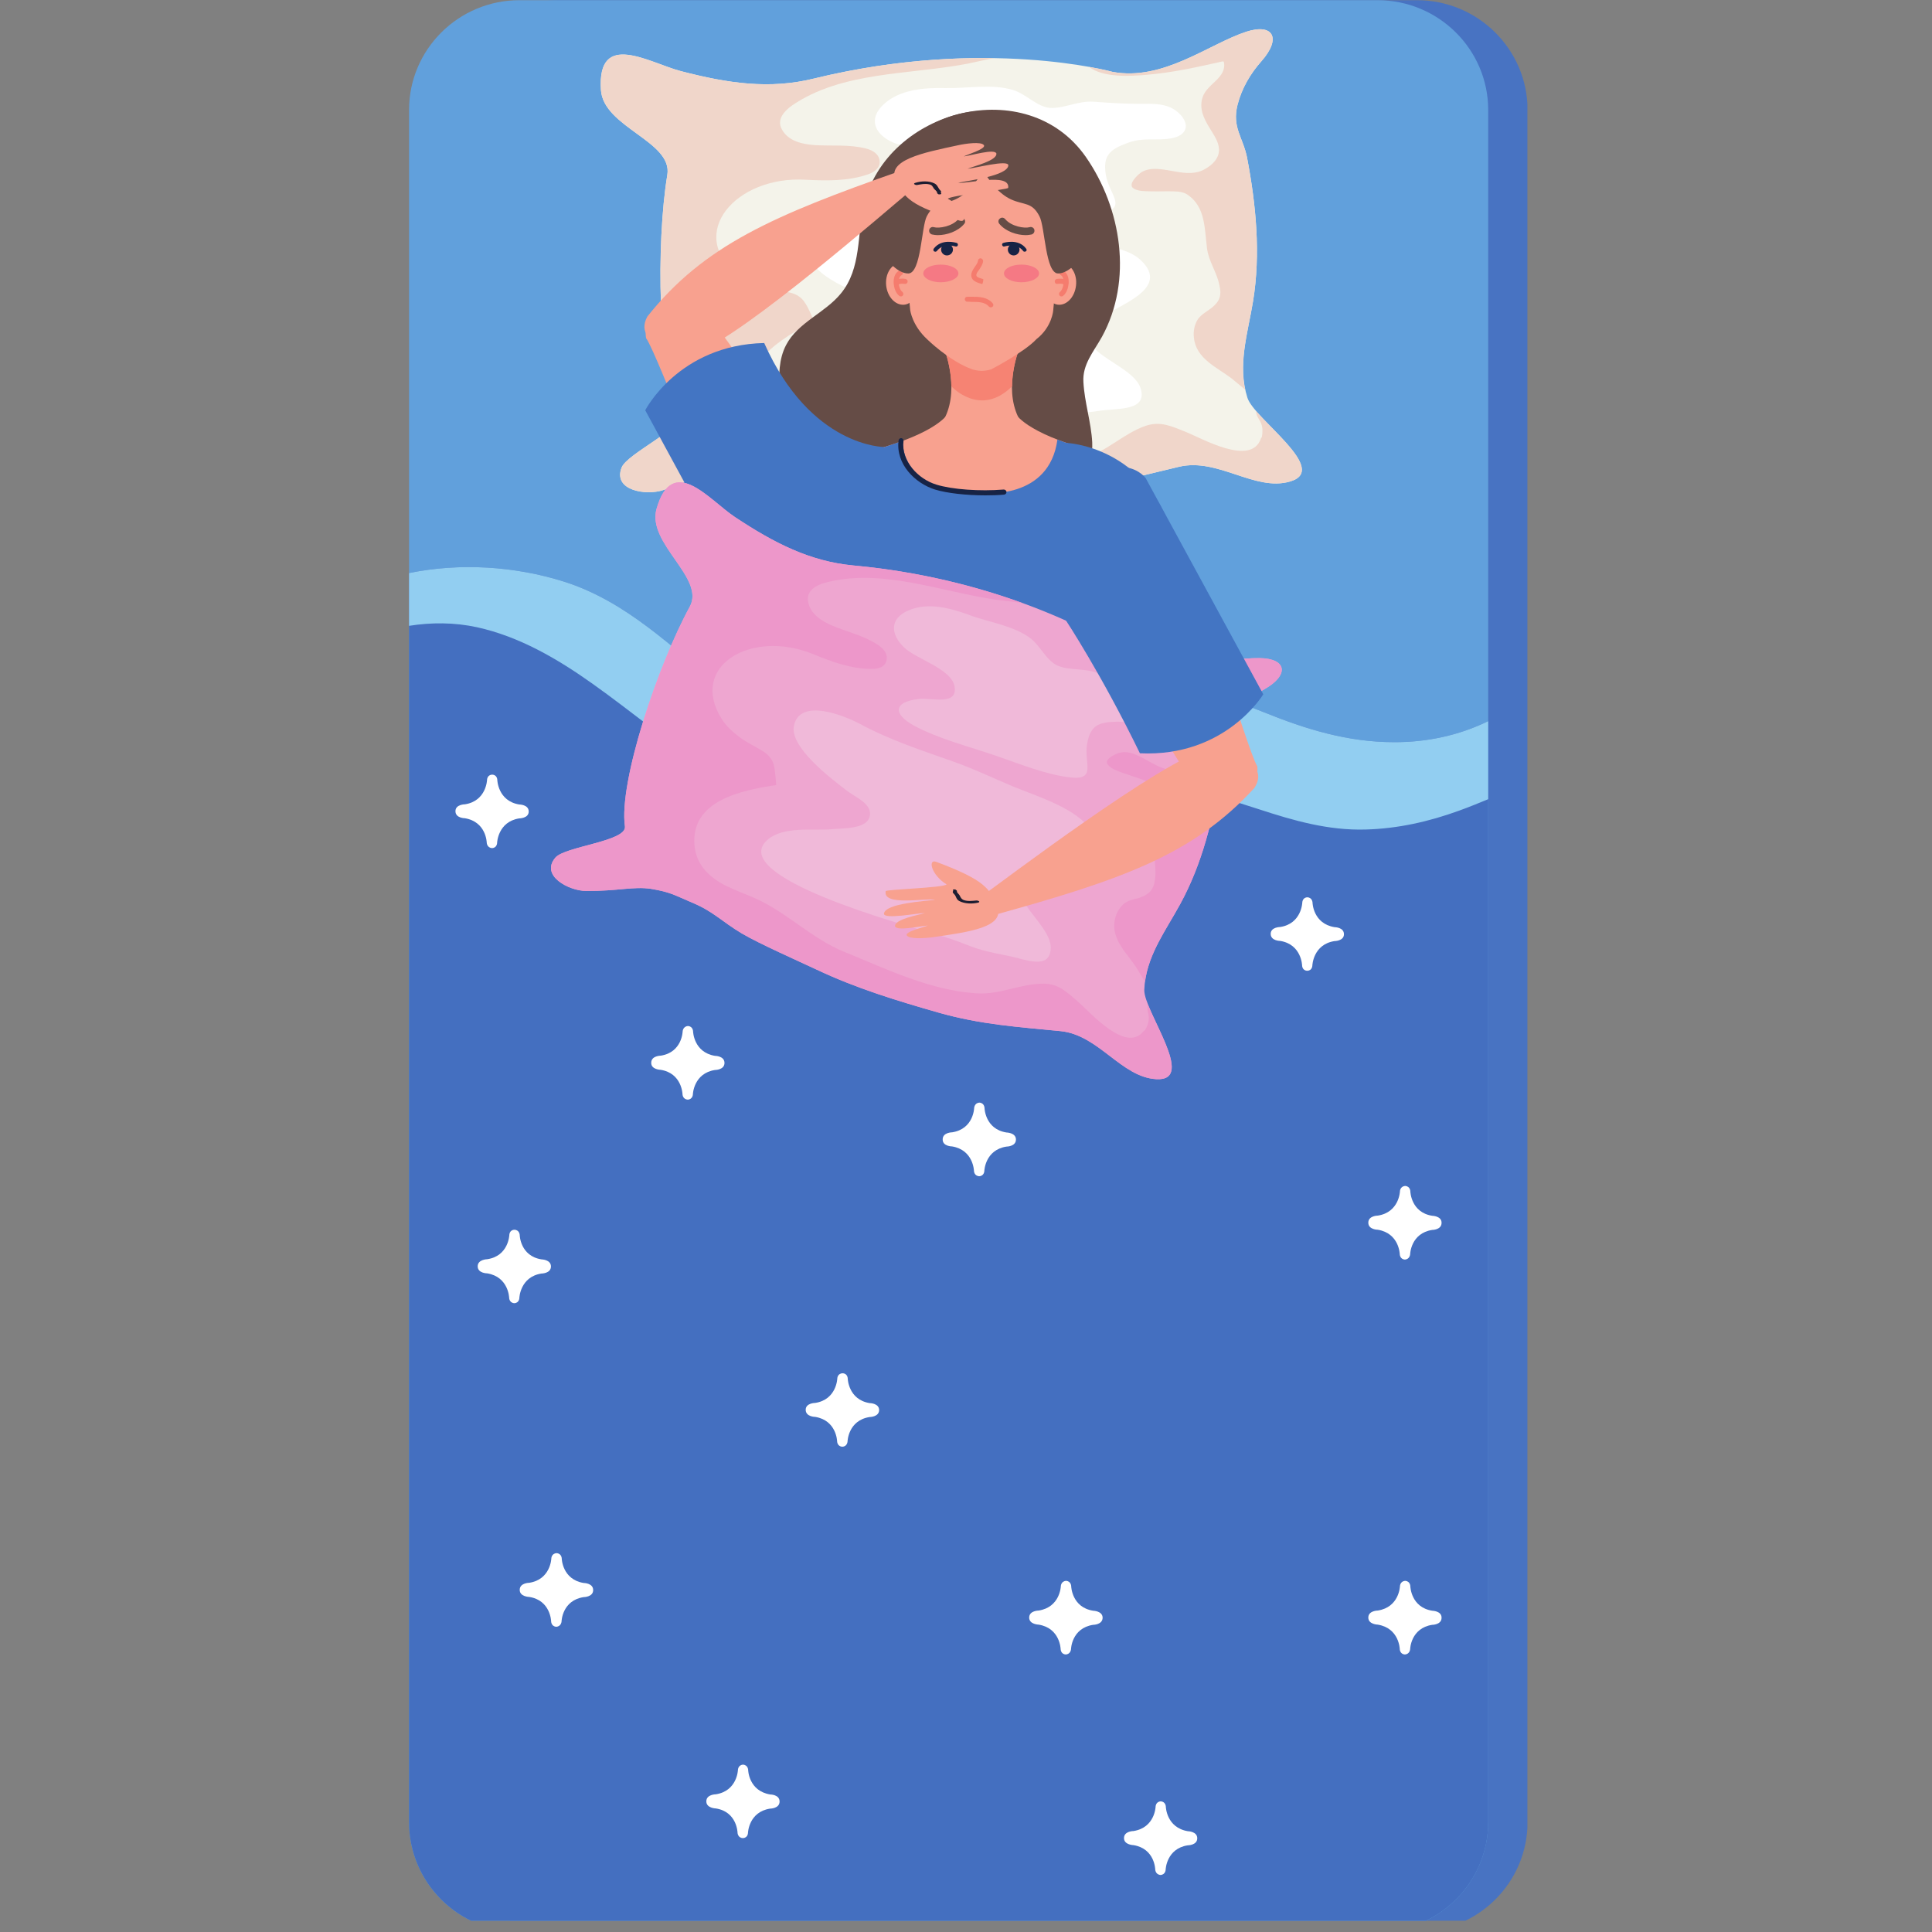 <svg xmlns="http://www.w3.org/2000/svg" xmlns:xlink="http://www.w3.org/1999/xlink" width="57" viewBox="0 0 42.75 42.75" height="57" preserveAspectRatio="xMidYMid meet"><rect x="0" y="0" width="42.75" height="42.75" fill="#808080" stroke="none"/><defs><clipPath id="id1"><path d="M 9.047 0 L 33.797 0 L 33.797 42.5 L 9.047 42.5 Z M 9.047 0 " clip-rule="nonzero"></path></clipPath><clipPath id="id2"><path d="M 9.047 0 L 33 0 L 33 42.5 L 9.047 42.5 Z M 9.047 0 " clip-rule="nonzero"></path></clipPath><clipPath id="id3"><path d="M 9.047 12 L 33 12 L 33 42.5 L 9.047 42.5 Z M 9.047 12 " clip-rule="nonzero"></path></clipPath><clipPath id="id4"><path d="M 9.047 12 L 33 12 L 33 19 L 9.047 19 Z M 9.047 12 " clip-rule="nonzero"></path></clipPath></defs><g clip-path="url(#id1)"><path fill="#4873c2" d="M 33.801 40.316 C 33.801 41.66 32.703 42.746 31.352 42.746 L 12.367 42.746 C 11.016 42.746 9.918 41.66 9.918 40.316 L 9.918 2.434 C 9.918 1.094 11.016 0.004 12.367 0.004 L 31.352 0.004 C 32.703 0.004 33.801 1.094 33.801 2.434 L 33.801 40.316 " fill-opacity="1" fill-rule="nonzero"></path></g><g clip-path="url(#id2)"><path fill="#61a0dc" d="M 32.93 40.316 C 32.93 41.66 31.832 42.746 30.48 42.746 L 11.496 42.746 C 10.145 42.746 9.051 41.66 9.051 40.316 L 9.051 2.434 C 9.051 1.094 10.145 0.004 11.496 0.004 L 30.48 0.004 C 31.832 0.004 32.93 1.094 32.93 2.434 L 32.93 40.316 " fill-opacity="1" fill-rule="nonzero"></path></g><path fill="#f4f3ea" d="M 18.012 1.738 C 17.035 1.98 16.117 1.848 15.066 1.574 C 14.375 1.395 13.211 0.652 13.297 1.988 C 13.348 2.82 14.891 3.125 14.766 3.871 C 14.516 5.383 14.555 8.227 15.027 9.145 C 15.188 9.453 13.875 10.031 13.754 10.348 C 13.559 10.855 14.297 10.973 14.676 10.844 C 15.375 10.609 15.676 10.379 16.078 10.312 C 16.52 10.234 16.641 10.27 17.078 10.297 C 17.609 10.332 17.867 10.488 18.391 10.594 C 18.844 10.691 19.852 10.773 20.297 10.824 C 21.312 10.934 22.293 10.898 23.301 10.844 C 24.309 10.789 25.129 10.555 26.09 10.328 C 26.953 10.125 27.762 10.879 28.539 10.656 C 29.453 10.398 27.746 9.27 27.602 8.801 C 27.375 8.086 27.609 7.379 27.727 6.664 C 27.898 5.613 27.793 4.531 27.594 3.488 C 27.504 3.035 27.258 2.824 27.383 2.32 C 27.477 1.953 27.668 1.629 27.914 1.352 C 28.359 0.848 28.176 0.508 27.574 0.703 C 26.742 0.977 25.734 1.801 24.617 1.59 C 24.617 1.59 21.805 0.812 18.012 1.738 " fill-opacity="1" fill-rule="nonzero"></path><path fill="#f0d6ca" d="M 25.363 1.656 C 25.938 1.609 26.496 1.484 27.051 1.359 C 27.062 1.355 27.078 1.363 27.082 1.375 C 27.148 1.73 26.703 1.852 26.609 2.156 C 26.531 2.402 26.633 2.613 26.758 2.82 C 26.844 2.965 26.965 3.125 26.973 3.297 C 26.984 3.496 26.832 3.645 26.668 3.738 C 26.465 3.859 26.238 3.836 26.016 3.797 C 25.773 3.758 25.453 3.672 25.238 3.824 C 25.168 3.875 24.941 4.086 25.086 4.172 C 25.195 4.238 25.352 4.23 25.48 4.234 C 25.641 4.238 25.797 4.23 25.957 4.234 C 26.086 4.238 26.203 4.246 26.305 4.328 C 26.477 4.453 26.574 4.637 26.621 4.84 C 26.672 5.051 26.68 5.27 26.707 5.488 C 26.742 5.781 26.922 6.016 26.98 6.301 C 27.008 6.414 27.02 6.539 26.961 6.645 C 26.914 6.727 26.848 6.785 26.773 6.84 C 26.676 6.91 26.555 6.977 26.492 7.086 C 26.426 7.199 26.402 7.344 26.418 7.473 C 26.465 7.938 26.926 8.125 27.254 8.375 C 27.355 8.457 27.453 8.539 27.551 8.621 C 27.41 7.965 27.621 7.32 27.727 6.664 C 27.898 5.613 27.793 4.531 27.594 3.488 C 27.504 3.035 27.258 2.824 27.383 2.32 C 27.477 1.953 27.668 1.629 27.914 1.352 C 28.359 0.848 28.176 0.508 27.574 0.703 C 26.742 0.977 25.734 1.801 24.617 1.59 C 24.617 1.59 24.434 1.539 24.098 1.48 C 24.418 1.727 25.027 1.684 25.363 1.656 " fill-opacity="1" fill-rule="nonzero"></path><path fill="#f0d6ca" d="M 27.793 9.094 C 27.797 9.293 27.984 9.305 27.922 9.668 C 27.918 9.684 27.906 9.684 27.902 9.699 C 27.688 10.336 26.59 9.695 26.234 9.555 C 25.93 9.434 25.68 9.312 25.352 9.422 C 24.859 9.59 24.484 10 23.973 10.141 C 22.945 10.422 21.828 10.289 20.781 10.23 C 19.965 10.188 19.223 9.801 18.414 9.734 C 18.18 9.711 17.941 9.711 17.707 9.68 C 17.27 9.625 16.879 9.453 16.691 9.035 C 16.262 8.082 17.293 7.484 18.012 7.105 C 17.945 6.961 17.887 6.801 17.793 6.672 C 17.711 6.555 17.594 6.5 17.461 6.469 C 17.258 6.422 17.055 6.402 16.855 6.34 C 16.668 6.281 16.477 6.203 16.32 6.078 C 15.184 5.176 16.273 3.887 17.824 3.977 C 18.285 4 18.77 4.012 19.215 3.855 C 19.34 3.809 19.473 3.723 19.465 3.57 C 19.453 3.41 19.316 3.328 19.172 3.289 C 18.801 3.191 18.406 3.234 18.027 3.211 C 17.754 3.191 17.438 3.125 17.297 2.855 C 17.184 2.645 17.352 2.457 17.523 2.336 C 18.629 1.574 20.129 1.656 21.406 1.41 C 21.598 1.371 21.793 1.324 21.988 1.285 C 20.898 1.27 19.535 1.367 18.012 1.738 C 17.035 1.98 16.117 1.848 15.066 1.574 C 14.375 1.395 13.211 0.652 13.297 1.988 C 13.348 2.82 14.891 3.125 14.766 3.871 C 14.516 5.383 14.555 8.227 15.027 9.145 C 15.188 9.453 13.875 10.027 13.754 10.348 C 13.559 10.855 14.297 10.969 14.676 10.844 C 15.375 10.609 15.676 10.379 16.078 10.312 C 16.52 10.234 16.641 10.27 17.078 10.297 C 17.609 10.332 17.867 10.488 18.391 10.594 C 18.844 10.688 19.852 10.773 20.297 10.824 C 21.312 10.934 22.293 10.898 23.301 10.844 C 24.309 10.789 25.129 10.555 26.09 10.328 C 26.953 10.125 27.762 10.879 28.539 10.656 C 29.297 10.445 28.258 9.633 27.793 9.094 " fill-opacity="1" fill-rule="nonzero"></path><path fill="#ffffff" d="M 17.941 5.668 C 17.996 6.18 19.18 6.555 19.574 6.695 C 19.809 6.773 20.285 6.785 20.289 7.109 C 20.297 7.395 19.793 7.543 19.562 7.648 C 19.168 7.828 18.477 7.938 18.238 8.367 C 17.617 9.48 21.895 9.191 22.586 9.156 C 23.586 9.109 23.367 9.23 24.359 9.086 C 24.75 9.031 25.398 9.094 25.238 8.59 C 25.055 8.012 23.496 7.746 24.324 7.062 C 24.684 6.762 25.949 6.406 25.23 5.746 C 24.793 5.348 23.73 5.391 23.18 5.355 C 22.699 5.324 22.219 5.27 21.738 5.266 C 20.906 5.254 20.18 5.273 19.355 5.145 C 18.953 5.078 17.875 5.023 17.941 5.668 " fill-opacity="1" fill-rule="nonzero"></path><path fill="#ffffff" d="M 19.566 2.297 C 19.207 2.617 19.34 2.965 19.758 3.152 C 20.102 3.305 20.938 3.254 21.141 3.609 C 21.375 4.016 20.715 4.035 20.473 4.152 C 19.914 4.418 20.02 4.68 20.551 4.77 C 21.207 4.883 21.93 4.816 22.602 4.816 C 23.168 4.816 23.82 4.852 24.371 4.727 C 24.961 4.59 24.543 4.309 24.469 3.871 C 24.398 3.434 24.562 3.305 24.957 3.16 C 25.312 3.031 25.559 3.121 25.91 3.062 C 26.27 3 26.34 2.754 26.094 2.512 C 25.848 2.27 25.512 2.297 25.184 2.297 C 24.844 2.297 24.52 2.273 24.188 2.25 C 23.844 2.23 23.539 2.406 23.234 2.387 C 22.949 2.367 22.703 2.078 22.418 1.992 C 21.945 1.848 21.395 1.961 20.906 1.949 C 20.453 1.938 19.918 1.98 19.566 2.297 " fill-opacity="1" fill-rule="nonzero"></path><path fill="#654c46" d="M 19.117 4.531 C 18.961 5.191 19.066 5.938 18.605 6.496 C 18.254 6.926 17.656 7.133 17.395 7.633 C 17.059 8.273 17.438 9.035 17.035 9.68 C 16.66 10.285 16.078 10.508 15.895 11.238 C 15.805 11.594 15.684 11.867 15.875 12.203 C 16.074 12.551 16.312 12.633 16.688 12.582 C 17.508 12.469 18.176 11.836 18.93 11.523 C 19.336 11.355 19.703 11.312 20.137 11.312 C 20.719 11.309 21.277 11.574 21.855 11.535 C 22.793 11.473 24.223 10.91 24.168 9.789 C 24.145 9.348 23.996 8.898 23.973 8.453 C 23.949 8.066 24.195 7.789 24.383 7.453 C 25.07 6.203 24.816 4.609 24.027 3.473 C 22.723 1.602 19.621 2.422 19.117 4.531 " fill-opacity="1" fill-rule="nonzero"></path><path fill="#654c46" d="M 20.949 7.871 C 21.48 8.098 22.086 8.113 22.605 7.777 C 22.852 7.621 23.109 7.398 23.285 7.172 C 24.184 6.02 24.117 4.246 23.34 3.176 C 22.637 2.211 21.137 2.27 20.266 2.992 C 19.969 3.238 19.695 3.613 19.551 3.961 C 19.18 4.859 19.352 6.266 20.027 7.148 C 20.266 7.457 20.59 7.715 20.949 7.871 " fill-opacity="1" fill-rule="nonzero"></path><path fill="#f8a18f" d="M 20.852 9.344 L 22.594 9.344 C 22.191 8.699 22.508 7.828 22.555 7.711 L 20.891 7.711 C 20.938 7.828 21.25 8.699 20.852 9.344 " fill-opacity="1" fill-rule="nonzero"></path><path fill="#f68373" d="M 22.395 8.547 C 22.398 8.137 22.527 7.781 22.555 7.711 L 20.891 7.711 C 20.918 7.781 21.047 8.137 21.051 8.547 C 21.051 8.547 21.688 9.25 22.395 8.547 " fill-opacity="1" fill-rule="nonzero"></path><path fill="#f8a18f" d="M 22.934 7.504 C 23.281 7.234 23.305 6.867 23.305 6.867 C 23.359 6.266 23.387 6.066 23.434 5.762 C 23.625 4.445 22.672 3.352 21.723 3.336 C 20.773 3.352 19.82 4.445 20.012 5.762 C 20.059 6.066 20.086 6.266 20.141 6.867 C 20.141 6.867 20.184 7.199 20.512 7.504 C 20.512 7.504 21 7.988 21.512 8.172 C 21.512 8.172 21.598 8.203 21.723 8.207 C 21.848 8.203 21.934 8.172 21.934 8.172 C 21.934 8.172 22.672 7.789 22.934 7.504 " fill-opacity="1" fill-rule="nonzero"></path><path fill="#f8a18f" d="M 19.199 14.609 L 24.246 14.609 C 24.645 13.57 25.062 12.512 25.062 12.512 C 25.465 11.625 25.371 11.023 25.371 11.023 C 25.164 10.184 23.875 9.891 23.875 9.891 C 22.586 9.5 22.445 9.113 22.445 9.113 L 21 9.113 C 21 9.113 20.859 9.5 19.57 9.891 C 19.57 9.891 18.281 10.184 18.074 11.023 C 18.074 11.023 17.98 11.625 18.383 12.512 C 18.383 12.512 18.801 13.57 19.199 14.609 " fill-opacity="1" fill-rule="nonzero"></path><path fill="#f8a18f" d="M 23.809 6.32 C 23.781 6.574 23.602 6.762 23.41 6.742 C 23.219 6.719 23.082 6.496 23.109 6.242 C 23.141 5.992 23.32 5.801 23.512 5.824 C 23.703 5.844 23.84 6.066 23.809 6.32 " fill-opacity="1" fill-rule="nonzero"></path><path fill="#f57c6e" d="M 23.488 6.559 C 23.473 6.559 23.457 6.555 23.445 6.539 C 23.426 6.516 23.43 6.48 23.453 6.461 C 23.508 6.418 23.543 6.301 23.531 6.203 C 23.527 6.145 23.504 6.102 23.473 6.09 C 23.445 6.074 23.434 6.043 23.445 6.016 C 23.461 5.988 23.492 5.973 23.52 5.988 C 23.59 6.02 23.633 6.09 23.645 6.188 C 23.656 6.305 23.621 6.473 23.523 6.547 C 23.512 6.555 23.5 6.559 23.488 6.559 " fill-opacity="1" fill-rule="nonzero"></path><path fill="#f57c6e" d="M 23.582 6.316 C 23.566 6.316 23.555 6.312 23.543 6.301 C 23.523 6.277 23.465 6.273 23.402 6.281 C 23.371 6.289 23.344 6.27 23.34 6.238 C 23.332 6.207 23.352 6.18 23.383 6.172 C 23.422 6.168 23.551 6.148 23.621 6.223 C 23.645 6.242 23.645 6.277 23.621 6.301 C 23.613 6.312 23.598 6.316 23.582 6.316 " fill-opacity="1" fill-rule="nonzero"></path><path fill="#f8a18f" d="M 19.609 6.32 C 19.637 6.574 19.816 6.762 20.012 6.742 C 20.203 6.719 20.336 6.496 20.309 6.242 C 20.281 5.992 20.102 5.801 19.91 5.824 C 19.715 5.844 19.582 6.066 19.609 6.32 " fill-opacity="1" fill-rule="nonzero"></path><path fill="#f57c6e" d="M 19.934 6.559 C 19.922 6.559 19.906 6.555 19.898 6.547 C 19.801 6.473 19.762 6.305 19.777 6.188 C 19.789 6.09 19.832 6.02 19.898 5.988 C 19.926 5.973 19.961 5.988 19.973 6.016 C 19.988 6.043 19.977 6.074 19.949 6.09 C 19.918 6.102 19.895 6.145 19.887 6.203 C 19.875 6.301 19.91 6.418 19.969 6.461 C 19.992 6.48 19.996 6.516 19.977 6.539 C 19.965 6.555 19.949 6.559 19.934 6.559 " fill-opacity="1" fill-rule="nonzero"></path><path fill="#f57c6e" d="M 19.836 6.316 C 19.824 6.316 19.809 6.312 19.797 6.301 C 19.777 6.277 19.777 6.242 19.797 6.223 C 19.871 6.148 20 6.164 20.039 6.172 C 20.066 6.18 20.09 6.207 20.082 6.238 C 20.078 6.27 20.047 6.289 20.016 6.281 C 19.957 6.273 19.898 6.277 19.879 6.301 C 19.867 6.312 19.852 6.316 19.836 6.316 " fill-opacity="1" fill-rule="nonzero"></path><path fill="#f8a18f" d="M 24.789 14.609 L 26.684 14.609 C 26.324 13.527 25.922 12.344 25.648 11.477 C 25.234 10.199 24.402 10.07 24.402 10.07 C 23.367 10.902 23.887 12.398 23.887 12.398 C 24.285 13.371 24.566 14.07 24.789 14.609 " fill-opacity="1" fill-rule="nonzero"></path><path fill="#4375c3" d="M 19.195 14.609 L 24.25 14.609 C 24.34 14.367 24.43 14.133 24.512 13.926 C 23.602 12.164 23.875 9.891 23.875 9.891 C 23.695 9.836 23.535 9.781 23.398 9.727 C 23.215 11.07 21.762 10.906 21.762 10.906 C 19.891 10.941 19.973 9.754 19.973 9.754 C 19.852 9.801 19.719 9.844 19.57 9.891 C 19.57 9.891 19.973 12.164 18.965 14.004 C 19.035 14.184 19.113 14.395 19.195 14.609 " fill-opacity="1" fill-rule="nonzero"></path><path fill="#172345" d="M 21.805 10.961 C 21.383 10.961 20.957 10.914 20.688 10.832 C 20.25 10.695 19.816 10.27 19.883 9.746 C 19.887 9.715 19.914 9.691 19.945 9.695 C 19.973 9.699 19.996 9.727 19.992 9.758 C 19.938 10.207 20.32 10.602 20.719 10.723 C 21.07 10.832 21.684 10.875 22.211 10.832 C 22.242 10.832 22.27 10.855 22.27 10.887 C 22.273 10.914 22.25 10.941 22.219 10.945 C 22.086 10.957 21.945 10.961 21.805 10.961 " fill-opacity="1" fill-rule="nonzero"></path><path fill="#1d2a65" d="M 20.027 6.039 C 20.027 6.039 20.09 3.156 21.723 3.711 C 21.723 3.711 23.34 3.176 23.359 6.051 C 23.359 6.051 24.293 3.215 21.648 2.809 C 21.648 2.809 19.055 2.961 20.027 6.039 " fill-opacity="1" fill-rule="nonzero"></path><path fill="#654c46" d="M 20.754 5.203 C 20.703 5.203 20.656 5.195 20.621 5.188 C 20.574 5.172 20.551 5.129 20.562 5.082 C 20.574 5.039 20.621 5.012 20.664 5.027 C 20.777 5.059 21.07 5.012 21.207 4.848 C 21.234 4.812 21.289 4.805 21.324 4.836 C 21.359 4.863 21.367 4.918 21.336 4.953 C 21.195 5.125 20.941 5.203 20.754 5.203 " fill-opacity="1" fill-rule="nonzero"></path><path fill="#654c46" d="M 22.695 5.203 C 22.508 5.203 22.254 5.125 22.113 4.953 C 22.082 4.918 22.086 4.863 22.125 4.836 C 22.16 4.805 22.211 4.812 22.242 4.848 C 22.379 5.012 22.672 5.059 22.781 5.027 C 22.828 5.012 22.875 5.039 22.887 5.082 C 22.898 5.129 22.875 5.172 22.828 5.188 C 22.793 5.195 22.746 5.203 22.695 5.203 " fill-opacity="1" fill-rule="nonzero"></path><path fill="#f57c6e" d="M 21.738 6.285 C 21.629 6.258 21.461 6.215 21.496 6.047 C 21.512 5.988 21.543 5.945 21.574 5.898 C 21.605 5.855 21.637 5.812 21.641 5.766 C 21.641 5.738 21.668 5.715 21.699 5.715 C 21.73 5.719 21.754 5.746 21.754 5.777 C 21.746 5.852 21.703 5.91 21.668 5.965 C 21.641 6 21.613 6.035 21.605 6.074 C 21.598 6.121 21.625 6.141 21.758 6.176 L 21.754 6.23 L 21.738 6.285 " fill-opacity="1" fill-rule="nonzero"></path><path fill="#f57c6e" d="M 21.922 6.801 C 21.906 6.801 21.891 6.793 21.879 6.781 C 21.793 6.68 21.645 6.68 21.5 6.68 C 21.465 6.676 21.434 6.676 21.402 6.676 C 21.371 6.676 21.348 6.648 21.348 6.617 C 21.352 6.586 21.375 6.562 21.406 6.566 C 21.438 6.566 21.469 6.566 21.5 6.566 C 21.664 6.566 21.848 6.57 21.965 6.711 C 21.988 6.734 21.984 6.77 21.961 6.789 C 21.949 6.797 21.938 6.801 21.922 6.801 " fill-opacity="1" fill-rule="nonzero"></path><path fill="#f57984" d="M 22.992 6.051 C 22.992 6.156 22.816 6.246 22.602 6.246 C 22.387 6.246 22.215 6.156 22.215 6.051 C 22.215 5.941 22.387 5.855 22.602 5.855 C 22.816 5.855 22.992 5.941 22.992 6.051 " fill-opacity="1" fill-rule="nonzero"></path><path fill="#f57984" d="M 21.207 6.051 C 21.207 6.156 21.031 6.246 20.816 6.246 C 20.602 6.246 20.43 6.156 20.43 6.051 C 20.43 5.941 20.602 5.855 20.816 5.855 C 21.031 5.855 21.207 5.941 21.207 6.051 " fill-opacity="1" fill-rule="nonzero"></path><path fill="#172345" d="M 21.086 5.523 C 21.086 5.594 21.027 5.652 20.953 5.652 C 20.883 5.652 20.824 5.594 20.824 5.523 C 20.824 5.453 20.883 5.395 20.953 5.395 C 21.027 5.395 21.086 5.453 21.086 5.523 " fill-opacity="1" fill-rule="nonzero"></path><path fill="#172345" d="M 20.695 5.57 L 20.668 5.562 C 20.652 5.551 20.648 5.523 20.66 5.504 C 20.836 5.27 21.152 5.371 21.168 5.375 C 21.188 5.379 21.199 5.402 21.195 5.426 C 21.188 5.449 21.164 5.461 21.141 5.453 C 21.129 5.449 20.867 5.371 20.73 5.555 C 20.719 5.566 20.707 5.57 20.695 5.57 " fill-opacity="1" fill-rule="nonzero"></path><path fill="#172345" d="M 22.559 5.523 C 22.559 5.594 22.5 5.652 22.43 5.652 C 22.359 5.652 22.301 5.594 22.301 5.523 C 22.301 5.453 22.359 5.395 22.43 5.395 C 22.5 5.395 22.559 5.453 22.559 5.523 " fill-opacity="1" fill-rule="nonzero"></path><path fill="#172345" d="M 22.676 5.57 C 22.66 5.57 22.648 5.566 22.641 5.555 C 22.5 5.367 22.23 5.453 22.227 5.453 C 22.207 5.461 22.184 5.449 22.176 5.426 C 22.168 5.402 22.18 5.379 22.203 5.375 C 22.215 5.371 22.535 5.27 22.707 5.504 C 22.723 5.523 22.719 5.551 22.699 5.562 L 22.676 5.57 " fill-opacity="1" fill-rule="nonzero"></path><path fill="#4375c3" d="M 23.602 9.801 C 23.602 9.801 25.34 9.867 25.941 11.816 L 26.684 13.633 C 26.684 13.633 25.082 14.617 24.312 14.504 C 24.312 14.504 23.539 12.742 23.395 11.277 C 23.395 11.277 23.391 10.156 23.602 9.801 " fill-opacity="1" fill-rule="nonzero"></path><path fill="#172345" d="M 21.004 14.027 C 20.691 14.027 20.328 13.938 20.035 13.852 C 19.566 13.719 19.484 13.438 19.414 13.027 C 19.41 12.996 19.43 12.969 19.461 12.961 C 19.492 12.957 19.52 12.977 19.523 13.008 C 19.598 13.434 19.672 13.633 20.066 13.746 C 20.406 13.844 20.836 13.949 21.164 13.906 C 21.195 13.902 21.223 13.926 21.227 13.957 C 21.23 13.984 21.211 14.016 21.18 14.02 C 21.121 14.023 21.066 14.027 21.004 14.027 " fill-opacity="1" fill-rule="nonzero"></path><path fill="#654c46" d="M 22.367 4.41 C 22.664 4.547 22.832 4.461 23 4.785 C 23.125 5.016 23.129 6.051 23.414 6.051 C 23.641 6.051 23.879 5.777 23.965 5.613 C 24.094 5.363 24.133 5.074 24.121 4.801 C 24.102 4.281 23.887 3.773 23.531 3.379 C 23.258 3.082 22.828 2.719 22.41 2.625 C 22.203 2.578 21.914 2.645 21.77 2.805 C 21.363 3.27 21.867 4.18 22.367 4.41 " fill-opacity="1" fill-rule="nonzero"></path><path fill="#654c46" d="M 21.145 4.41 C 20.848 4.547 20.68 4.461 20.508 4.785 C 20.387 5.016 20.383 6.051 20.098 6.051 C 19.867 6.051 19.633 5.777 19.543 5.613 C 19.414 5.363 19.379 5.074 19.387 4.801 C 19.406 4.281 19.621 3.773 19.98 3.379 C 20.254 3.082 20.68 2.719 21.102 2.625 C 21.309 2.578 21.598 2.645 21.738 2.805 C 22.148 3.27 21.645 4.18 21.145 4.41 " fill-opacity="1" fill-rule="nonzero"></path><path fill="#f8a18f" d="M 14.324 7.004 C 15.578 5.426 17.121 4.766 19.914 3.785 L 20.16 4.211 C 19.762 4.535 16.441 7.445 15.422 7.793 C 15.422 7.793 13.934 7.73 14.324 7.004 " fill-opacity="1" fill-rule="nonzero"></path><path fill="#f8a18f" d="M 22.309 4.156 C 22.352 3.812 21.391 4.078 21.203 4.043 C 21.43 3.996 22.293 3.891 22.312 3.66 C 22.312 3.523 21.559 3.727 21.41 3.734 C 21.535 3.68 22.07 3.555 22.047 3.395 C 22.004 3.285 21.492 3.441 21.328 3.461 C 21.359 3.434 21.836 3.293 21.77 3.211 C 21.711 3.129 21.367 3.176 21.195 3.215 C 20.43 3.379 19.582 3.543 19.832 4.016 C 20.016 4.367 20.129 4.555 21.238 4.883 C 21.43 4.938 21.332 4.59 20.973 4.398 C 21.035 4.32 22.305 4.199 22.309 4.156 " fill-opacity="1" fill-rule="nonzero"></path><path fill="#1d1e32" d="M 20.746 4.27 L 20.762 4.293 C 20.773 4.309 20.84 4.301 20.824 4.281 C 20.805 4.254 20.844 4.25 20.809 4.215 C 20.758 4.168 20.75 4.098 20.684 4.062 C 20.559 3.996 20.383 4.004 20.25 4.047 C 20.191 4.066 20.258 4.098 20.289 4.094 C 20.379 4.078 20.465 4.059 20.555 4.078 C 20.621 4.09 20.633 4.121 20.664 4.172 C 20.676 4.191 20.746 4.242 20.734 4.262 L 20.738 4.277 L 20.762 4.297 C 20.781 4.309 20.848 4.293 20.824 4.277 L 20.793 4.262 C 20.785 4.258 20.73 4.254 20.746 4.27 " fill-opacity="1" fill-rule="nonzero"></path><path fill="#f8a18f" d="M 14.98 6.648 C 15.551 6.664 15.695 7.031 15.91 7.305 C 17.215 8.953 17.75 11.082 17.707 11.766 C 17.75 11.902 17.301 12.98 16.395 12.133 C 15.953 11.688 14.566 7.863 14.297 7.484 C 14.297 7.484 14.148 6.82 14.98 6.648 " fill-opacity="1" fill-rule="nonzero"></path><path fill="#4375c3" d="M 19.469 14.609 C 19.469 14.609 20.555 11.852 19.57 9.891 C 19.57 9.891 17.938 9.902 16.91 7.59 C 15.016 7.633 14.277 9.078 14.277 9.078 L 17.281 14.609 L 19.469 14.609 " fill-opacity="1" fill-rule="nonzero"></path><path fill="#ffffff" d="M 25.566 28.977 C 25.566 28.977 25.578 29.441 26.051 29.516 C 26.051 29.516 26.262 29.52 26.258 29.672 C 26.258 29.828 26.047 29.828 26.047 29.828 C 25.574 29.902 25.562 30.363 25.562 30.363 C 25.562 30.363 25.559 30.477 25.445 30.484 C 25.332 30.477 25.332 30.363 25.332 30.363 C 25.332 30.363 25.32 29.902 24.848 29.824 C 24.848 29.824 24.637 29.824 24.637 29.668 C 24.637 29.512 24.848 29.512 24.848 29.512 C 25.32 29.438 25.336 28.977 25.336 28.977 C 25.336 28.977 25.336 28.863 25.449 28.855 C 25.566 28.863 25.566 28.977 25.566 28.977 " fill-opacity="1" fill-rule="nonzero"></path><g clip-path="url(#id3)"><path fill="#446fc0" d="M 30.844 16.422 C 29.82 16.422 28.898 16.137 27.961 15.758 C 26.801 15.297 25.551 14.891 24.285 15.105 C 22.75 15.363 21.477 16.402 19.918 16.578 C 18.457 16.742 17.125 16.137 16.012 15.246 C 14.891 14.352 13.891 13.32 12.484 12.871 C 11.395 12.527 10.184 12.449 9.051 12.68 L 9.051 40.316 C 9.051 41.66 10.145 42.746 11.496 42.746 L 30.48 42.746 C 31.832 42.746 32.93 41.66 32.93 40.316 L 32.93 15.957 C 32.285 16.273 31.566 16.426 30.844 16.422 " fill-opacity="1" fill-rule="nonzero"></path></g><g clip-path="url(#id4)"><path fill="#92cef1" d="M 10.555 13.879 C 11.492 14.086 12.328 14.574 13.105 15.125 C 14.832 16.348 16.582 18.074 18.84 18.16 C 20.41 18.219 21.793 17.391 23.316 17.188 C 24.895 16.973 26.371 17.426 27.855 17.906 C 28.629 18.16 29.395 18.379 30.219 18.355 C 30.93 18.336 31.621 18.18 32.285 17.938 C 32.504 17.859 32.715 17.773 32.93 17.684 L 32.93 15.957 C 32.285 16.273 31.566 16.426 30.844 16.422 C 29.82 16.422 28.898 16.137 27.961 15.758 C 26.801 15.297 25.551 14.891 24.285 15.105 C 22.75 15.363 21.477 16.402 19.918 16.578 C 18.457 16.742 17.125 16.137 16.012 15.246 C 14.891 14.352 13.891 13.32 12.484 12.871 C 11.395 12.527 10.184 12.449 9.051 12.68 L 9.051 13.848 C 9.543 13.77 10.051 13.77 10.555 13.879 " fill-opacity="1" fill-rule="nonzero"></path></g><path fill="#ffffff" d="M 11.004 17.258 C 11.004 17.258 11.016 17.723 11.488 17.801 C 11.488 17.801 11.699 17.801 11.699 17.957 C 11.699 18.109 11.488 18.109 11.488 18.109 C 11.016 18.184 11 18.648 11 18.648 C 11 18.648 11 18.762 10.887 18.766 C 10.773 18.758 10.77 18.645 10.77 18.645 C 10.77 18.645 10.762 18.184 10.285 18.105 C 10.285 18.105 10.078 18.105 10.078 17.949 C 10.078 17.797 10.289 17.797 10.289 17.797 C 10.762 17.723 10.777 17.258 10.777 17.258 C 10.777 17.258 10.777 17.145 10.891 17.141 C 11.004 17.145 11.004 17.258 11.004 17.258 " fill-opacity="1" fill-rule="nonzero"></path><path fill="#ffffff" d="M 15.336 22.824 C 15.336 22.824 15.348 23.285 15.82 23.363 C 15.82 23.363 16.031 23.363 16.031 23.52 C 16.031 23.676 15.82 23.676 15.82 23.676 C 15.348 23.75 15.332 24.211 15.332 24.211 C 15.332 24.211 15.332 24.324 15.219 24.332 C 15.102 24.324 15.102 24.211 15.102 24.211 C 15.102 24.211 15.09 23.746 14.617 23.672 C 14.617 23.672 14.406 23.668 14.41 23.516 C 14.41 23.359 14.621 23.359 14.621 23.359 C 15.094 23.285 15.105 22.824 15.105 22.824 C 15.105 22.824 15.109 22.711 15.223 22.703 C 15.336 22.711 15.336 22.824 15.336 22.824 " fill-opacity="1" fill-rule="nonzero"></path><path fill="#ffffff" d="M 11.5 27.328 C 11.5 27.328 11.508 27.793 11.984 27.867 C 11.984 27.867 12.191 27.871 12.191 28.023 C 12.191 28.18 11.98 28.18 11.98 28.18 C 11.508 28.254 11.492 28.719 11.492 28.719 C 11.492 28.719 11.492 28.832 11.379 28.836 C 11.266 28.828 11.266 28.715 11.266 28.715 C 11.266 28.715 11.254 28.254 10.781 28.176 C 10.781 28.176 10.57 28.176 10.57 28.02 C 10.57 27.867 10.781 27.863 10.781 27.863 C 11.254 27.793 11.27 27.328 11.27 27.328 C 11.27 27.328 11.27 27.215 11.383 27.211 C 11.496 27.215 11.5 27.328 11.5 27.328 " fill-opacity="1" fill-rule="nonzero"></path><path fill="#ffffff" d="M 21.785 24.52 C 21.785 24.52 21.797 24.984 22.27 25.059 C 22.27 25.059 22.48 25.062 22.48 25.215 C 22.48 25.371 22.27 25.371 22.27 25.371 C 21.797 25.445 21.781 25.906 21.781 25.906 C 21.781 25.906 21.781 26.02 21.668 26.027 C 21.551 26.02 21.551 25.906 21.551 25.906 C 21.551 25.906 21.539 25.445 21.066 25.367 C 21.066 25.367 20.855 25.367 20.859 25.211 C 20.859 25.055 21.07 25.055 21.07 25.055 C 21.543 24.98 21.555 24.52 21.555 24.52 C 21.555 24.52 21.559 24.406 21.672 24.398 C 21.785 24.406 21.785 24.52 21.785 24.52 " fill-opacity="1" fill-rule="nonzero"></path><path fill="#ffffff" d="M 29.043 19.977 C 29.043 19.977 29.055 20.438 29.531 20.516 C 29.531 20.516 29.738 20.516 29.738 20.672 C 29.738 20.824 29.527 20.824 29.527 20.824 C 29.055 20.898 29.039 21.363 29.039 21.363 C 29.039 21.363 29.039 21.477 28.926 21.48 C 28.812 21.477 28.812 21.363 28.812 21.363 C 28.812 21.363 28.801 20.898 28.328 20.82 C 28.328 20.82 28.117 20.82 28.117 20.664 C 28.117 20.512 28.328 20.512 28.328 20.512 C 28.801 20.438 28.816 19.973 28.816 19.973 C 28.816 19.973 28.816 19.859 28.93 19.855 C 29.043 19.863 29.043 19.977 29.043 19.977 " fill-opacity="1" fill-rule="nonzero"></path><path fill="#ffffff" d="M 31.207 26.363 C 31.207 26.363 31.219 26.828 31.691 26.902 C 31.691 26.902 31.902 26.906 31.898 27.059 C 31.898 27.215 31.691 27.215 31.691 27.215 C 31.215 27.289 31.203 27.75 31.203 27.75 C 31.203 27.75 31.199 27.863 31.086 27.871 C 30.973 27.863 30.973 27.75 30.973 27.75 C 30.973 27.75 30.961 27.289 30.488 27.211 C 30.488 27.211 30.277 27.211 30.277 27.055 C 30.277 26.898 30.488 26.898 30.488 26.898 C 30.961 26.824 30.977 26.363 30.977 26.363 C 30.977 26.363 30.977 26.25 31.094 26.242 C 31.207 26.25 31.207 26.363 31.207 26.363 " fill-opacity="1" fill-rule="nonzero"></path><path fill="#ffffff" d="M 18.758 30.504 C 18.758 30.504 18.77 30.969 19.242 31.047 C 19.242 31.047 19.453 31.047 19.453 31.203 C 19.449 31.355 19.242 31.355 19.242 31.355 C 18.766 31.43 18.754 31.895 18.754 31.895 C 18.754 31.895 18.75 32.008 18.637 32.012 C 18.523 32.004 18.523 31.891 18.523 31.891 C 18.523 31.891 18.512 31.43 18.039 31.352 C 18.039 31.352 17.828 31.352 17.828 31.195 C 17.828 31.043 18.039 31.043 18.039 31.043 C 18.512 30.969 18.527 30.504 18.527 30.504 C 18.527 30.504 18.527 30.391 18.645 30.387 C 18.758 30.391 18.758 30.504 18.758 30.504 " fill-opacity="1" fill-rule="nonzero"></path><path fill="#ffffff" d="M 12.43 34.488 C 12.43 34.488 12.441 34.949 12.914 35.027 C 12.914 35.027 13.125 35.027 13.125 35.184 C 13.125 35.34 12.914 35.34 12.914 35.34 C 12.438 35.414 12.426 35.875 12.426 35.875 C 12.426 35.875 12.422 35.988 12.309 35.996 C 12.195 35.988 12.195 35.875 12.195 35.875 C 12.195 35.875 12.184 35.41 11.711 35.336 C 11.711 35.336 11.5 35.332 11.5 35.18 C 11.5 35.023 11.711 35.023 11.711 35.023 C 12.184 34.949 12.199 34.488 12.199 34.488 C 12.199 34.488 12.199 34.375 12.316 34.367 C 12.43 34.375 12.43 34.488 12.43 34.488 " fill-opacity="1" fill-rule="nonzero"></path><path fill="#ffffff" d="M 23.703 35.102 C 23.703 35.102 23.715 35.566 24.188 35.641 C 24.188 35.641 24.398 35.645 24.398 35.797 C 24.395 35.953 24.188 35.953 24.188 35.953 C 23.711 36.027 23.699 36.488 23.699 36.488 C 23.699 36.488 23.695 36.602 23.582 36.609 C 23.469 36.602 23.469 36.488 23.469 36.488 C 23.469 36.488 23.457 36.027 22.984 35.949 C 22.984 35.949 22.773 35.945 22.773 35.793 C 22.773 35.637 22.984 35.637 22.984 35.637 C 23.457 35.562 23.473 35.102 23.473 35.102 C 23.473 35.102 23.473 34.988 23.59 34.98 C 23.703 34.988 23.703 35.102 23.703 35.102 " fill-opacity="1" fill-rule="nonzero"></path><path fill="#ffffff" d="M 31.207 35.102 C 31.207 35.102 31.219 35.566 31.691 35.641 C 31.691 35.641 31.902 35.645 31.898 35.797 C 31.898 35.953 31.691 35.953 31.691 35.953 C 31.215 36.027 31.203 36.488 31.203 36.488 C 31.203 36.488 31.199 36.602 31.086 36.609 C 30.973 36.602 30.973 36.488 30.973 36.488 C 30.973 36.488 30.961 36.027 30.488 35.949 C 30.488 35.949 30.277 35.945 30.277 35.793 C 30.277 35.637 30.488 35.637 30.488 35.637 C 30.961 35.562 30.977 35.102 30.977 35.102 C 30.977 35.102 30.977 34.988 31.094 34.98 C 31.207 34.988 31.207 35.102 31.207 35.102 " fill-opacity="1" fill-rule="nonzero"></path><path fill="#ffffff" d="M 25.797 39.98 C 25.797 39.98 25.809 40.441 26.285 40.52 C 26.285 40.52 26.492 40.523 26.492 40.676 C 26.492 40.832 26.281 40.832 26.281 40.832 C 25.809 40.906 25.793 41.367 25.793 41.367 C 25.793 41.367 25.793 41.48 25.68 41.488 C 25.566 41.48 25.562 41.367 25.562 41.367 C 25.562 41.367 25.555 40.906 25.082 40.828 C 25.082 40.828 24.871 40.824 24.871 40.672 C 24.871 40.516 25.082 40.516 25.082 40.516 C 25.555 40.441 25.57 39.98 25.57 39.98 C 25.57 39.98 25.57 39.867 25.684 39.859 C 25.797 39.867 25.797 39.98 25.797 39.98 " fill-opacity="1" fill-rule="nonzero"></path><path fill="#ffffff" d="M 16.555 39.168 C 16.555 39.168 16.566 39.629 17.043 39.707 C 17.043 39.707 17.25 39.707 17.25 39.863 C 17.25 40.02 17.039 40.02 17.039 40.02 C 16.566 40.094 16.551 40.555 16.551 40.555 C 16.551 40.555 16.551 40.668 16.438 40.672 C 16.324 40.668 16.32 40.555 16.32 40.555 C 16.32 40.555 16.312 40.09 15.84 40.016 C 15.84 40.016 15.629 40.012 15.629 39.859 C 15.629 39.703 15.84 39.703 15.84 39.703 C 16.312 39.629 16.328 39.168 16.328 39.168 C 16.328 39.168 16.328 39.055 16.441 39.047 C 16.555 39.055 16.555 39.168 16.555 39.168 " fill-opacity="1" fill-rule="nonzero"></path><path fill="#eea6d0" d="M 18.879 12.512 C 17.922 12.422 17.129 12.016 16.262 11.441 C 15.691 11.062 14.879 10.023 14.527 11.262 C 14.312 12.031 15.613 12.789 15.262 13.426 C 14.555 14.719 13.688 17.309 13.828 18.285 C 13.875 18.617 12.5 18.727 12.289 18.977 C 11.949 19.375 12.582 19.711 12.969 19.715 C 13.676 19.719 14.02 19.609 14.406 19.668 C 14.832 19.738 14.93 19.809 15.316 19.973 C 15.785 20.168 15.973 20.391 16.41 20.652 C 16.793 20.879 17.676 21.27 18.066 21.453 C 18.949 21.871 19.852 22.145 20.781 22.41 C 21.707 22.672 22.527 22.723 23.469 22.816 C 24.316 22.902 24.809 23.836 25.586 23.879 C 26.492 23.93 25.309 22.375 25.32 21.906 C 25.344 21.184 25.781 20.617 26.113 20.008 C 26.605 19.109 26.852 18.098 27.004 17.09 C 27.066 16.652 26.91 16.383 27.188 15.965 C 27.387 15.66 27.664 15.43 27.973 15.254 C 28.535 14.938 28.477 14.57 27.871 14.562 C 27.027 14.551 25.855 14.98 24.91 14.441 C 24.91 14.441 22.609 12.855 18.879 12.512 " fill-opacity="1" fill-rule="nonzero"></path><path fill="#ed97ca" d="M 25.566 14.734 C 26.098 14.871 26.645 14.93 27.188 14.992 C 27.199 14.992 27.211 15.004 27.211 15.016 C 27.156 15.355 26.715 15.328 26.535 15.574 C 26.387 15.773 26.41 15.996 26.461 16.227 C 26.492 16.379 26.547 16.562 26.504 16.723 C 26.449 16.906 26.266 16.992 26.086 17.027 C 25.863 17.074 25.668 16.98 25.473 16.875 C 25.27 16.766 25.008 16.586 24.762 16.66 C 24.684 16.684 24.41 16.801 24.516 16.922 C 24.594 17.02 24.738 17.062 24.852 17.105 C 24.996 17.156 25.141 17.199 25.285 17.254 C 25.398 17.297 25.504 17.34 25.57 17.445 C 25.684 17.613 25.715 17.809 25.695 18.008 C 25.672 18.219 25.609 18.418 25.562 18.621 C 25.504 18.898 25.594 19.172 25.559 19.445 C 25.543 19.555 25.516 19.676 25.426 19.75 C 25.359 19.809 25.281 19.844 25.195 19.871 C 25.082 19.902 24.953 19.922 24.863 20.004 C 24.766 20.086 24.699 20.211 24.672 20.332 C 24.57 20.77 24.93 21.082 25.145 21.41 C 25.211 21.516 25.273 21.621 25.336 21.727 C 25.418 21.09 25.809 20.566 26.113 20.008 C 26.605 19.109 26.852 18.098 27.004 17.09 C 27.066 16.652 26.91 16.383 27.188 15.965 C 27.387 15.66 27.664 15.43 27.973 15.254 C 28.535 14.938 28.477 14.57 27.871 14.562 C 27.027 14.551 25.855 14.98 24.91 14.441 C 24.91 14.441 24.762 14.336 24.477 14.18 C 24.684 14.5 25.25 14.652 25.566 14.734 " fill-opacity="1" fill-rule="nonzero"></path><path fill="#ed97ca" d="M 25.402 22.23 C 25.344 22.414 25.512 22.48 25.34 22.789 C 25.332 22.801 25.32 22.801 25.309 22.812 C 24.914 23.32 24.125 22.398 23.848 22.16 C 23.609 21.953 23.422 21.766 23.09 21.766 C 22.59 21.762 22.117 22.016 21.613 21.98 C 20.594 21.918 19.621 21.445 18.691 21.066 C 17.965 20.773 17.414 20.191 16.707 19.875 C 16.5 19.785 16.285 19.707 16.082 19.609 C 15.703 19.422 15.406 19.145 15.367 18.707 C 15.281 17.711 16.406 17.488 17.176 17.371 C 17.16 17.219 17.156 17.055 17.117 16.91 C 17.078 16.781 16.992 16.691 16.879 16.621 C 16.711 16.516 16.531 16.434 16.371 16.316 C 16.219 16.203 16.074 16.074 15.973 15.914 C 15.227 14.738 16.625 13.91 18 14.477 C 18.41 14.645 18.844 14.805 19.297 14.801 C 19.426 14.801 19.574 14.766 19.613 14.625 C 19.656 14.473 19.555 14.359 19.438 14.277 C 19.133 14.07 18.762 13.988 18.426 13.848 C 18.184 13.746 17.922 13.586 17.879 13.301 C 17.844 13.07 18.055 12.953 18.246 12.898 C 19.492 12.555 20.824 13.098 22.059 13.273 C 22.246 13.297 22.438 13.316 22.625 13.344 C 21.645 12.988 20.375 12.648 18.879 12.512 C 17.922 12.422 17.129 12.016 16.262 11.441 C 15.691 11.062 14.879 10.023 14.527 11.262 C 14.312 12.031 15.613 12.789 15.262 13.426 C 14.555 14.719 13.688 17.309 13.828 18.285 C 13.875 18.617 12.5 18.727 12.289 18.977 C 11.949 19.375 12.582 19.711 12.969 19.715 C 13.676 19.719 14.02 19.609 14.406 19.668 C 14.832 19.738 14.93 19.809 15.316 19.973 C 15.785 20.168 15.973 20.391 16.41 20.652 C 16.793 20.879 17.676 21.27 18.066 21.453 C 18.949 21.871 19.852 22.145 20.781 22.41 C 21.707 22.672 22.527 22.723 23.469 22.816 C 24.316 22.902 24.809 23.836 25.586 23.879 C 26.336 23.922 25.652 22.863 25.402 22.23 " fill-opacity="1" fill-rule="nonzero"></path><path fill="#f0b9d9" d="M 17.57 16.047 C 17.453 16.527 18.406 17.238 18.723 17.484 C 18.906 17.633 19.336 17.793 19.238 18.086 C 19.152 18.348 18.652 18.324 18.41 18.348 C 17.996 18.387 17.336 18.27 16.98 18.586 C 16.066 19.398 20.031 20.473 20.668 20.66 C 21.59 20.93 21.355 20.969 22.297 21.148 C 22.668 21.219 23.238 21.48 23.25 20.977 C 23.266 20.395 21.941 19.668 22.906 19.305 C 23.328 19.145 24.59 19.219 24.148 18.398 C 23.879 17.898 22.902 17.605 22.414 17.402 C 21.988 17.223 21.57 17.023 21.137 16.867 C 20.383 16.598 19.723 16.391 19.016 16.012 C 18.672 15.832 17.711 15.441 17.57 16.047 " fill-opacity="1" fill-rule="nonzero"></path><path fill="#f0b9d9" d="M 20.109 13.504 C 19.684 13.68 19.695 14.035 20.012 14.332 C 20.273 14.582 21.047 14.797 21.121 15.184 C 21.203 15.625 20.602 15.434 20.34 15.465 C 19.754 15.531 19.766 15.801 20.215 16.051 C 20.777 16.355 21.453 16.52 22.059 16.73 C 22.57 16.906 23.156 17.145 23.691 17.203 C 24.27 17.266 23.98 16.879 24.055 16.461 C 24.125 16.043 24.316 15.977 24.719 15.969 C 25.082 15.965 25.277 16.121 25.613 16.176 C 25.961 16.23 26.102 16.031 25.957 15.734 C 25.809 15.438 25.496 15.359 25.199 15.258 C 24.891 15.148 24.605 15.027 24.312 14.902 C 24.008 14.777 23.676 14.844 23.406 14.73 C 23.152 14.621 23.02 14.285 22.793 14.117 C 22.41 13.836 21.875 13.77 21.438 13.605 C 21.027 13.453 20.531 13.324 20.109 13.504 " fill-opacity="1" fill-rule="nonzero"></path><path fill="#f8a18f" d="M 27.758 17.434 C 26.398 18.918 24.812 19.469 21.957 20.258 L 21.742 19.816 C 22.164 19.52 25.68 16.844 26.723 16.57 C 26.723 16.57 28.203 16.734 27.758 17.434 " fill-opacity="1" fill-rule="nonzero"></path><path fill="#f8a18f" d="M 19.598 19.719 C 19.527 20.062 20.508 19.863 20.691 19.91 C 20.465 19.941 19.594 19.988 19.559 20.215 C 19.547 20.352 20.316 20.203 20.465 20.203 C 20.332 20.246 19.793 20.336 19.805 20.496 C 19.84 20.609 20.363 20.492 20.527 20.48 C 20.492 20.504 20.008 20.613 20.066 20.699 C 20.121 20.785 20.469 20.762 20.641 20.738 C 21.414 20.625 22.273 20.523 22.059 20.035 C 21.898 19.668 21.797 19.473 20.715 19.07 C 20.527 19 20.602 19.355 20.945 19.57 C 20.879 19.645 19.605 19.68 19.598 19.719 " fill-opacity="1" fill-rule="nonzero"></path><path fill="#1d1e32" d="M 21.164 19.711 L 21.152 19.691 C 21.137 19.672 21.07 19.68 21.086 19.699 C 21.102 19.723 21.086 19.711 21.082 19.73 C 21.078 19.754 21.098 19.77 21.113 19.785 C 21.164 19.836 21.152 19.898 21.227 19.938 C 21.348 20 21.512 20.004 21.645 19.973 C 21.707 19.953 21.637 19.922 21.602 19.926 C 21.508 19.934 21.414 19.949 21.32 19.914 C 21.27 19.891 21.258 19.859 21.234 19.812 C 21.227 19.793 21.16 19.742 21.176 19.719 L 21.172 19.707 L 21.148 19.688 C 21.129 19.672 21.066 19.688 21.09 19.703 L 21.113 19.723 C 21.125 19.73 21.176 19.73 21.164 19.711 " fill-opacity="1" fill-rule="nonzero"></path><path fill="#f8a18f" d="M 27.082 17.742 C 26.516 17.688 26.395 17.309 26.199 17.023 C 25.016 15.285 24.629 13.125 24.723 12.449 C 24.688 12.309 25.211 11.262 26.055 12.172 C 26.465 12.648 27.582 16.559 27.82 16.957 C 27.82 16.957 27.926 17.625 27.082 17.742 " fill-opacity="1" fill-rule="nonzero"></path><path fill="#4375c3" d="M 23.59 13.734 C 23.59 13.734 24.375 14.922 25.223 16.668 C 27.117 16.758 27.953 15.363 27.953 15.363 L 25.352 10.582 C 25.352 10.582 24.824 9.809 23.426 10.969 C 23.426 10.969 22.746 11.707 23.59 13.734 " fill-opacity="1" fill-rule="nonzero"></path></svg>